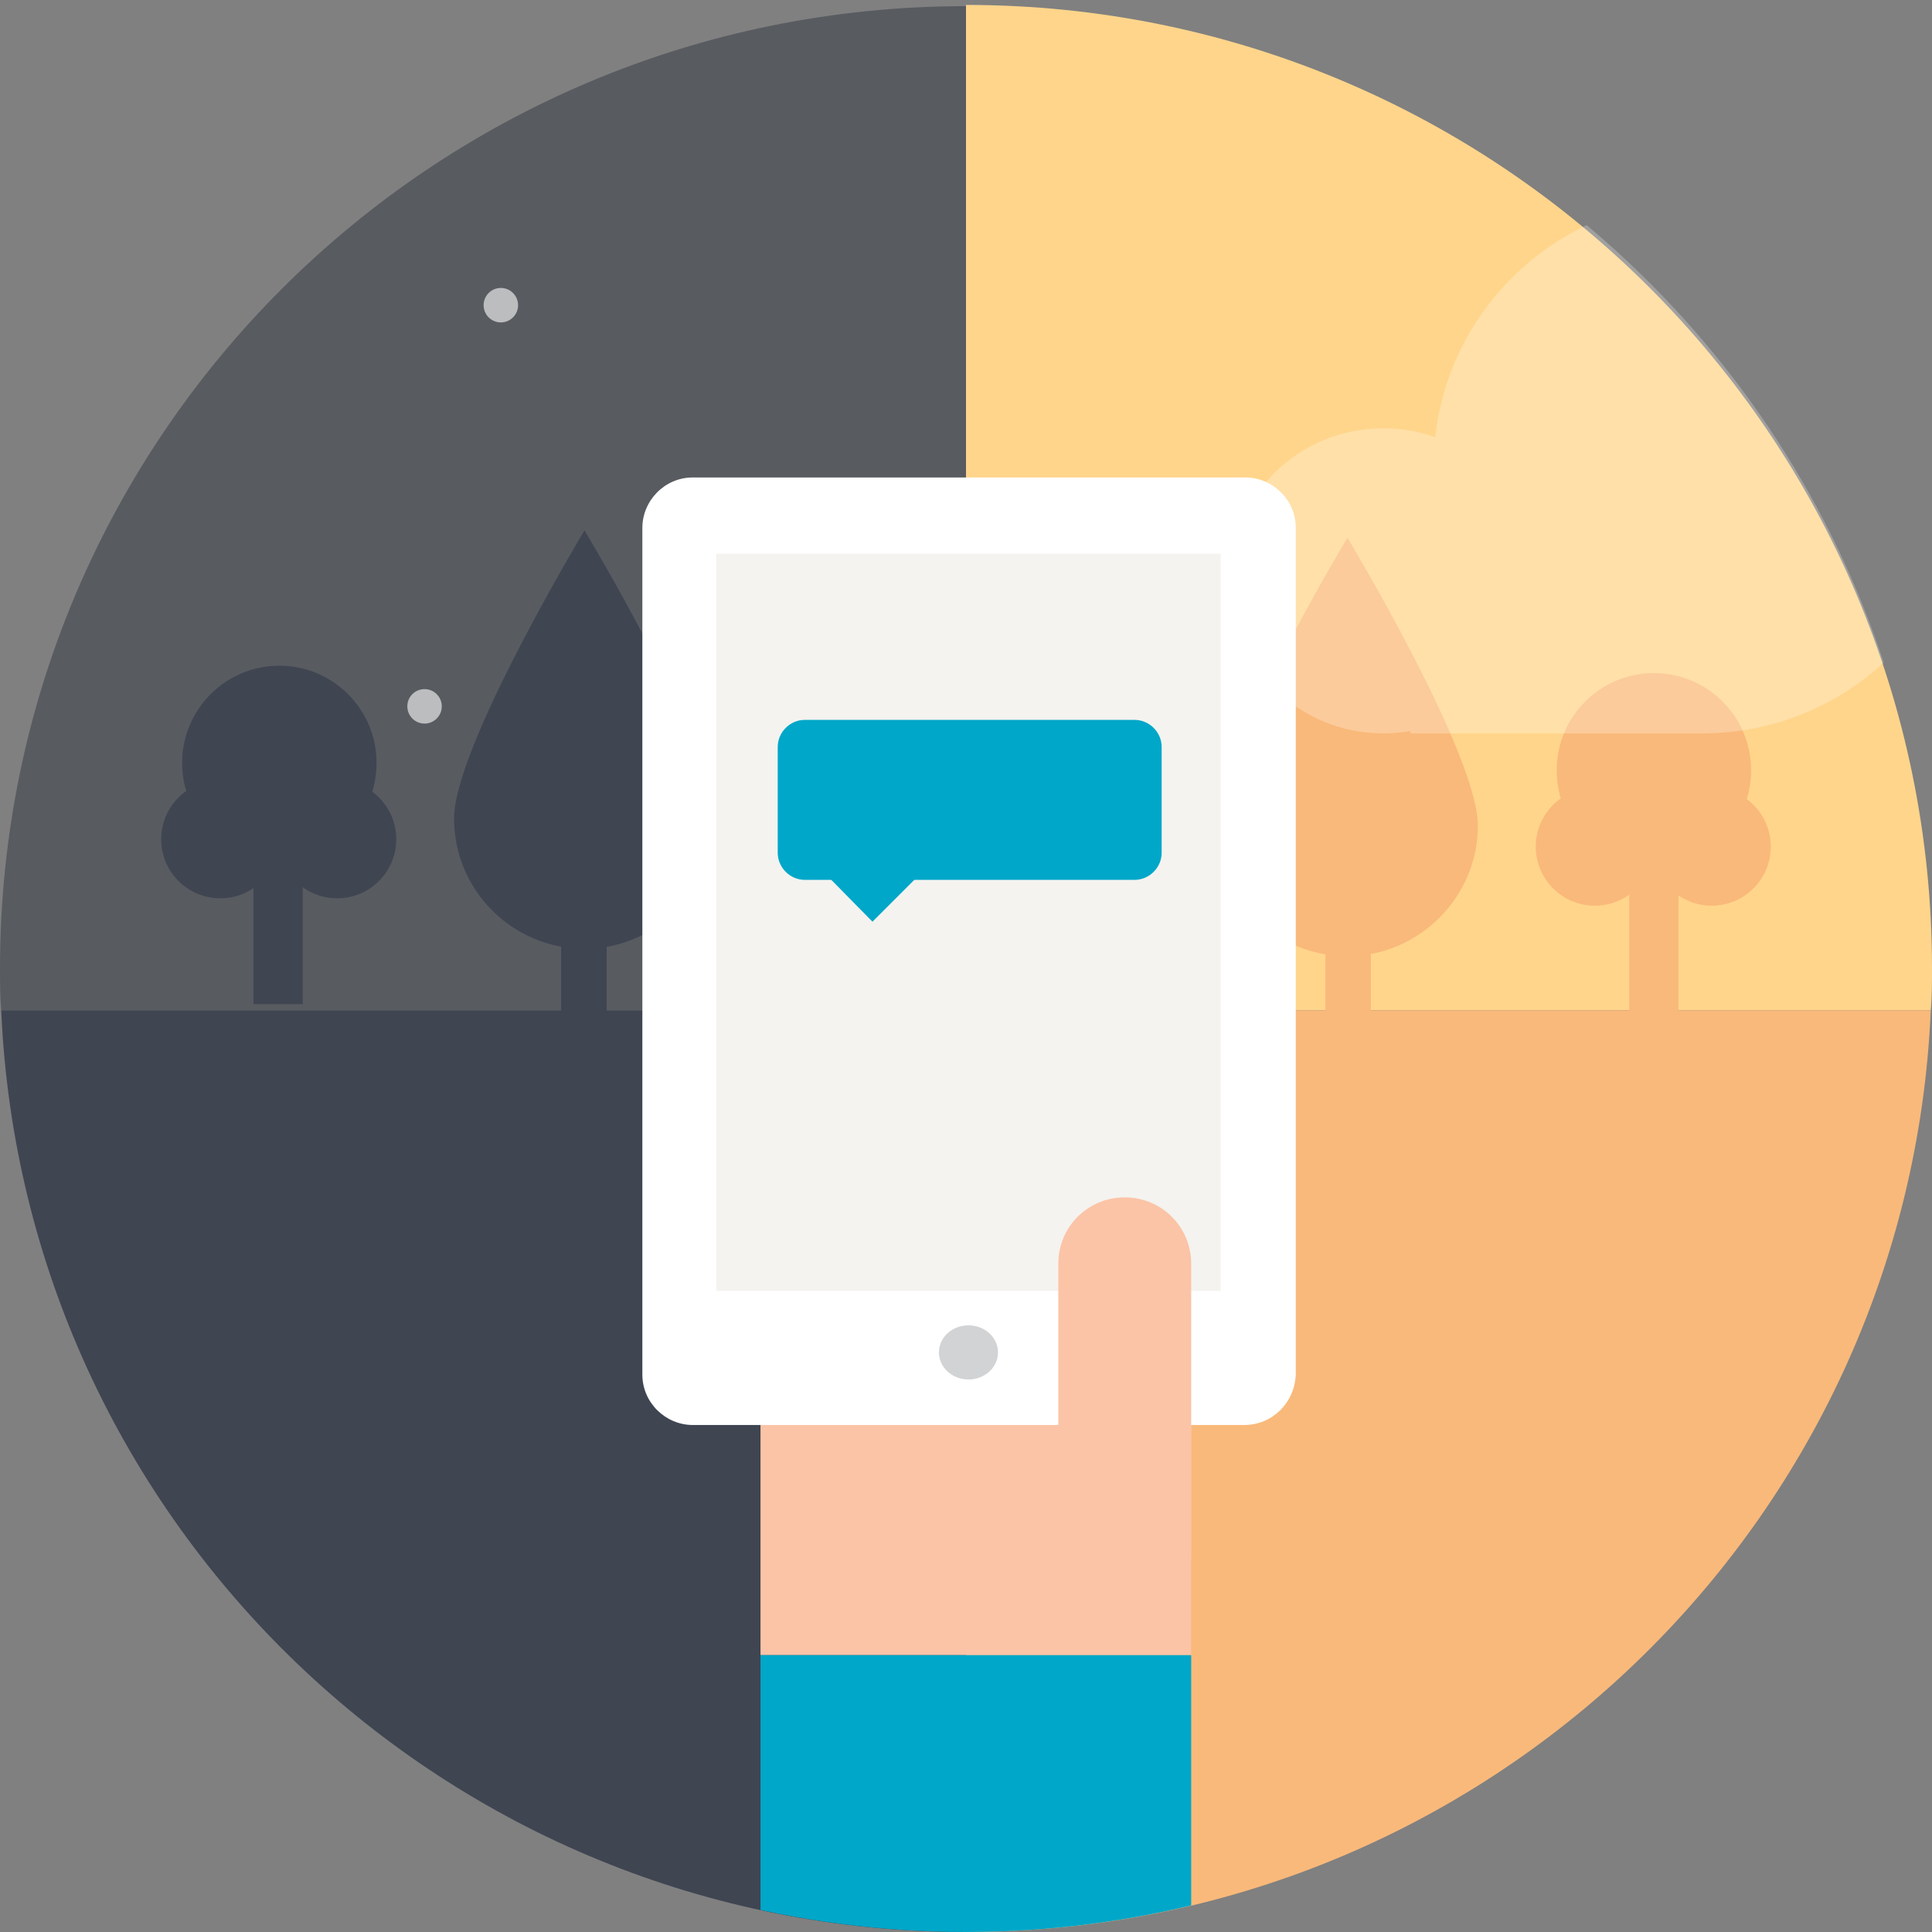 <?xml version="1.0" encoding="utf-8"?>
<!-- Generator: Adobe Illustrator 19.2.0, SVG Export Plug-In . SVG Version: 6.00 Build 0)  -->
<svg version="1.1" id="Layer_1" xmlns="http://www.w3.org/2000/svg" xmlns:xlink="http://www.w3.org/1999/xlink" x="0px" y="0px"
	 width="157px" height="157px" viewBox="0 0 157 157" style="enable-background:new 0 0 157 157;" xml:space="preserve">
<rect x="0" y="0" width="157" height="157" fill="#808080" stroke="none"/>
<style type="text/css">
	.st0{opacity:0.6;fill-rule:evenodd;clip-rule:evenodd;fill:#FFFFFF;}
	.st1{fill:#FFD58B;}
	.st2{fill:#F9B97A;}
	.st3{fill:#585B60;}
	.st4{fill:#3F4551;}
	.st5{fill-rule:evenodd;clip-rule:evenodd;fill:#F9B97A;}
	.st6{fill-rule:evenodd;clip-rule:evenodd;fill:#3F4551;}
	.st7{opacity:0.25;clip-path:url(#SVGID_2_);}
	.st8{fill-rule:evenodd;clip-rule:evenodd;fill:#FFFFFF;}
	.st9{clip-path:url(#SVGID_4_);}
	.st10{fill:#FBC4A7;}
	.st11{fill:#00A7C9;}
	.st12{fill:#FFFFFF;}
	.st13{fill:#F4F3EF;}
	.st14{fill:#D1D3D4;}
</style>
<g>
	<ellipse class="st0" cx="78.5" cy="78.5" rx="1.4" ry="1.4"/>
	<ellipse class="st0" cx="78.5" cy="78.5" rx="1.4" ry="1.4"/>
	<ellipse class="st0" cx="78.5" cy="78.5" rx="1.4" ry="1.4"/>
	<g>
		<path class="st1" d="M157,78.7c0-43.2-35.1-78.3-78.5-78.3v81.7h78.4C157,81,157,79.9,157,78.7z"/>
		<path class="st2" d="M156.9,82.1H78.5V157C120.7,157,155.1,123.8,156.9,82.1z"/>
		<path class="st3" d="M78.5,0.5C35.1,0.5,0,35.5,0,78.7c0,1.1,0,2.3,0.1,3.4h78.4V0.5z"/>
		<path class="st4" d="M78.5,157V82.1H0.1C1.9,123.8,36.3,157,78.5,157z"/>
		<g>
			<path class="st5" d="M120.1,67.1c0,5.8-4.8,10.6-10.6,10.6c-5.9,0-10.6-4.7-10.6-10.6c0-5.8,10.6-23.4,10.6-23.4
				S120.1,61.3,120.1,67.1z"/>
			<rect x="107.7" y="68.2" class="st5" width="3.7" height="17.2"/>
		</g>
		<g>
			<g>
				<ellipse class="st5" cx="134.4" cy="62.6" rx="7.9" ry="7.9"/>
				<g>
					<ellipse class="st5" cx="129.6" cy="68.8" rx="4.8" ry="4.8"/>
					<ellipse class="st5" cx="139.1" cy="68.8" rx="4.8" ry="4.8"/>
				</g>
			</g>
			<rect x="132.4" y="67.6" class="st5" width="4" height="14.6"/>
		</g>
		<g>
			<path class="st6" d="M47.5,43.1c0,0,10.6,17.6,10.6,23.4c0,5.8-4.8,10.6-10.6,10.6s-10.6-4.7-10.6-10.6
				C36.9,60.7,47.5,43.1,47.5,43.1z"/>
			<rect x="45.6" y="67.7" class="st6" width="3.7" height="17.2"/>
		</g>
		<g>
			<g>
				<ellipse class="st6" cx="22.7" cy="62" rx="7.9" ry="7.9"/>
				<g>
					<ellipse class="st6" cx="27.4" cy="68.2" rx="4.8" ry="4.8"/>
					<ellipse class="st6" cx="17.9" cy="68.2" rx="4.8" ry="4.8"/>
				</g>
			</g>
			<rect x="20.6" y="67" class="st6" width="4" height="14.6"/>
		</g>
		<ellipse class="st0" cx="40.7" cy="24.8" rx="1.4" ry="1.4"/>
		<ellipse class="st0" cx="66.1" cy="50.6" rx="1.4" ry="1.4"/>
		<ellipse class="st0" cx="34.5" cy="57.4" rx="1.4" ry="1.4"/>
		<g>
			<defs>
				<ellipse id="SVGID_1_" cx="78.5" cy="78.3" rx="78.5" ry="78.3"/>
			</defs>
			<clipPath id="SVGID_2_">
				<use xlink:href="#SVGID_1_"  style="overflow:visible;"/>
			</clipPath>
			<g class="st7">
				<ellipse class="st8" cx="138.3" cy="37.9" rx="21.8" ry="21.7"/>
				<ellipse class="st8" cx="112.4" cy="47.2" rx="12.5" ry="12.4"/>
				<rect x="114.6" y="45.6" class="st8" width="23.7" height="14"/>
			</g>
		</g>
		<g>
			<defs>
				<ellipse id="SVGID_3_" cx="78.5" cy="78.7" rx="78.5" ry="78.3"/>
			</defs>
			<clipPath id="SVGID_4_">
				<use xlink:href="#SVGID_3_"  style="overflow:visible;"/>
			</clipPath>
			<g class="st9">
				<path class="st10" d="M96.8,110.1c0-9.6-7.8-17.4-17.5-17.4h0c-9.7,0-17.5,7.8-17.5,17.4v24.4h35V110.1z"/>
				<path class="st11" d="M79.3,190.8L79.3,190.8c9.7,0,17.5-7.8,17.5-17.4v-38.9h-35v38.9C61.8,183,69.6,190.8,79.3,190.8z"/>
				<g>
					<path class="st12" d="M101.1,115.8H56.3c-2.2,0-4.1-1.8-4.1-4.1V42.9c0-2.2,1.8-4.1,4.1-4.1h44.9c2.2,0,4.1,1.8,4.1,4.1v68.8
						C105.2,114,103.4,115.8,101.1,115.8z"/>
					<rect x="58.2" y="45" class="st13" width="41" height="59.9"/>
					<ellipse class="st14" cx="78.7" cy="109.9" rx="2.4" ry="2.2"/>
				</g>
				<path class="st10" d="M91.4,97.3L91.4,97.3c3,0,5.4,2.4,5.4,5.4v23.5c0,3-2.4,5.4-5.4,5.4h0c-3,0-5.4-2.4-5.4-5.4v-23.5
					C86,99.7,88.4,97.3,91.4,97.3z"/>
			</g>
		</g>
		<path class="st11" d="M92.2,71.5H65.4c-1.2,0-2.2-1-2.2-2.2v-8.6c0-1.2,1-2.2,2.2-2.2h26.8c1.2,0,2.2,1,2.2,2.2v8.6
			C94.4,70.5,93.4,71.5,92.2,71.5z"/>
		<polygon class="st11" points="77.3,68.5 70.9,74.9 64.6,68.5 70.9,62.2 		"/>
	</g>
</g>
</svg>
